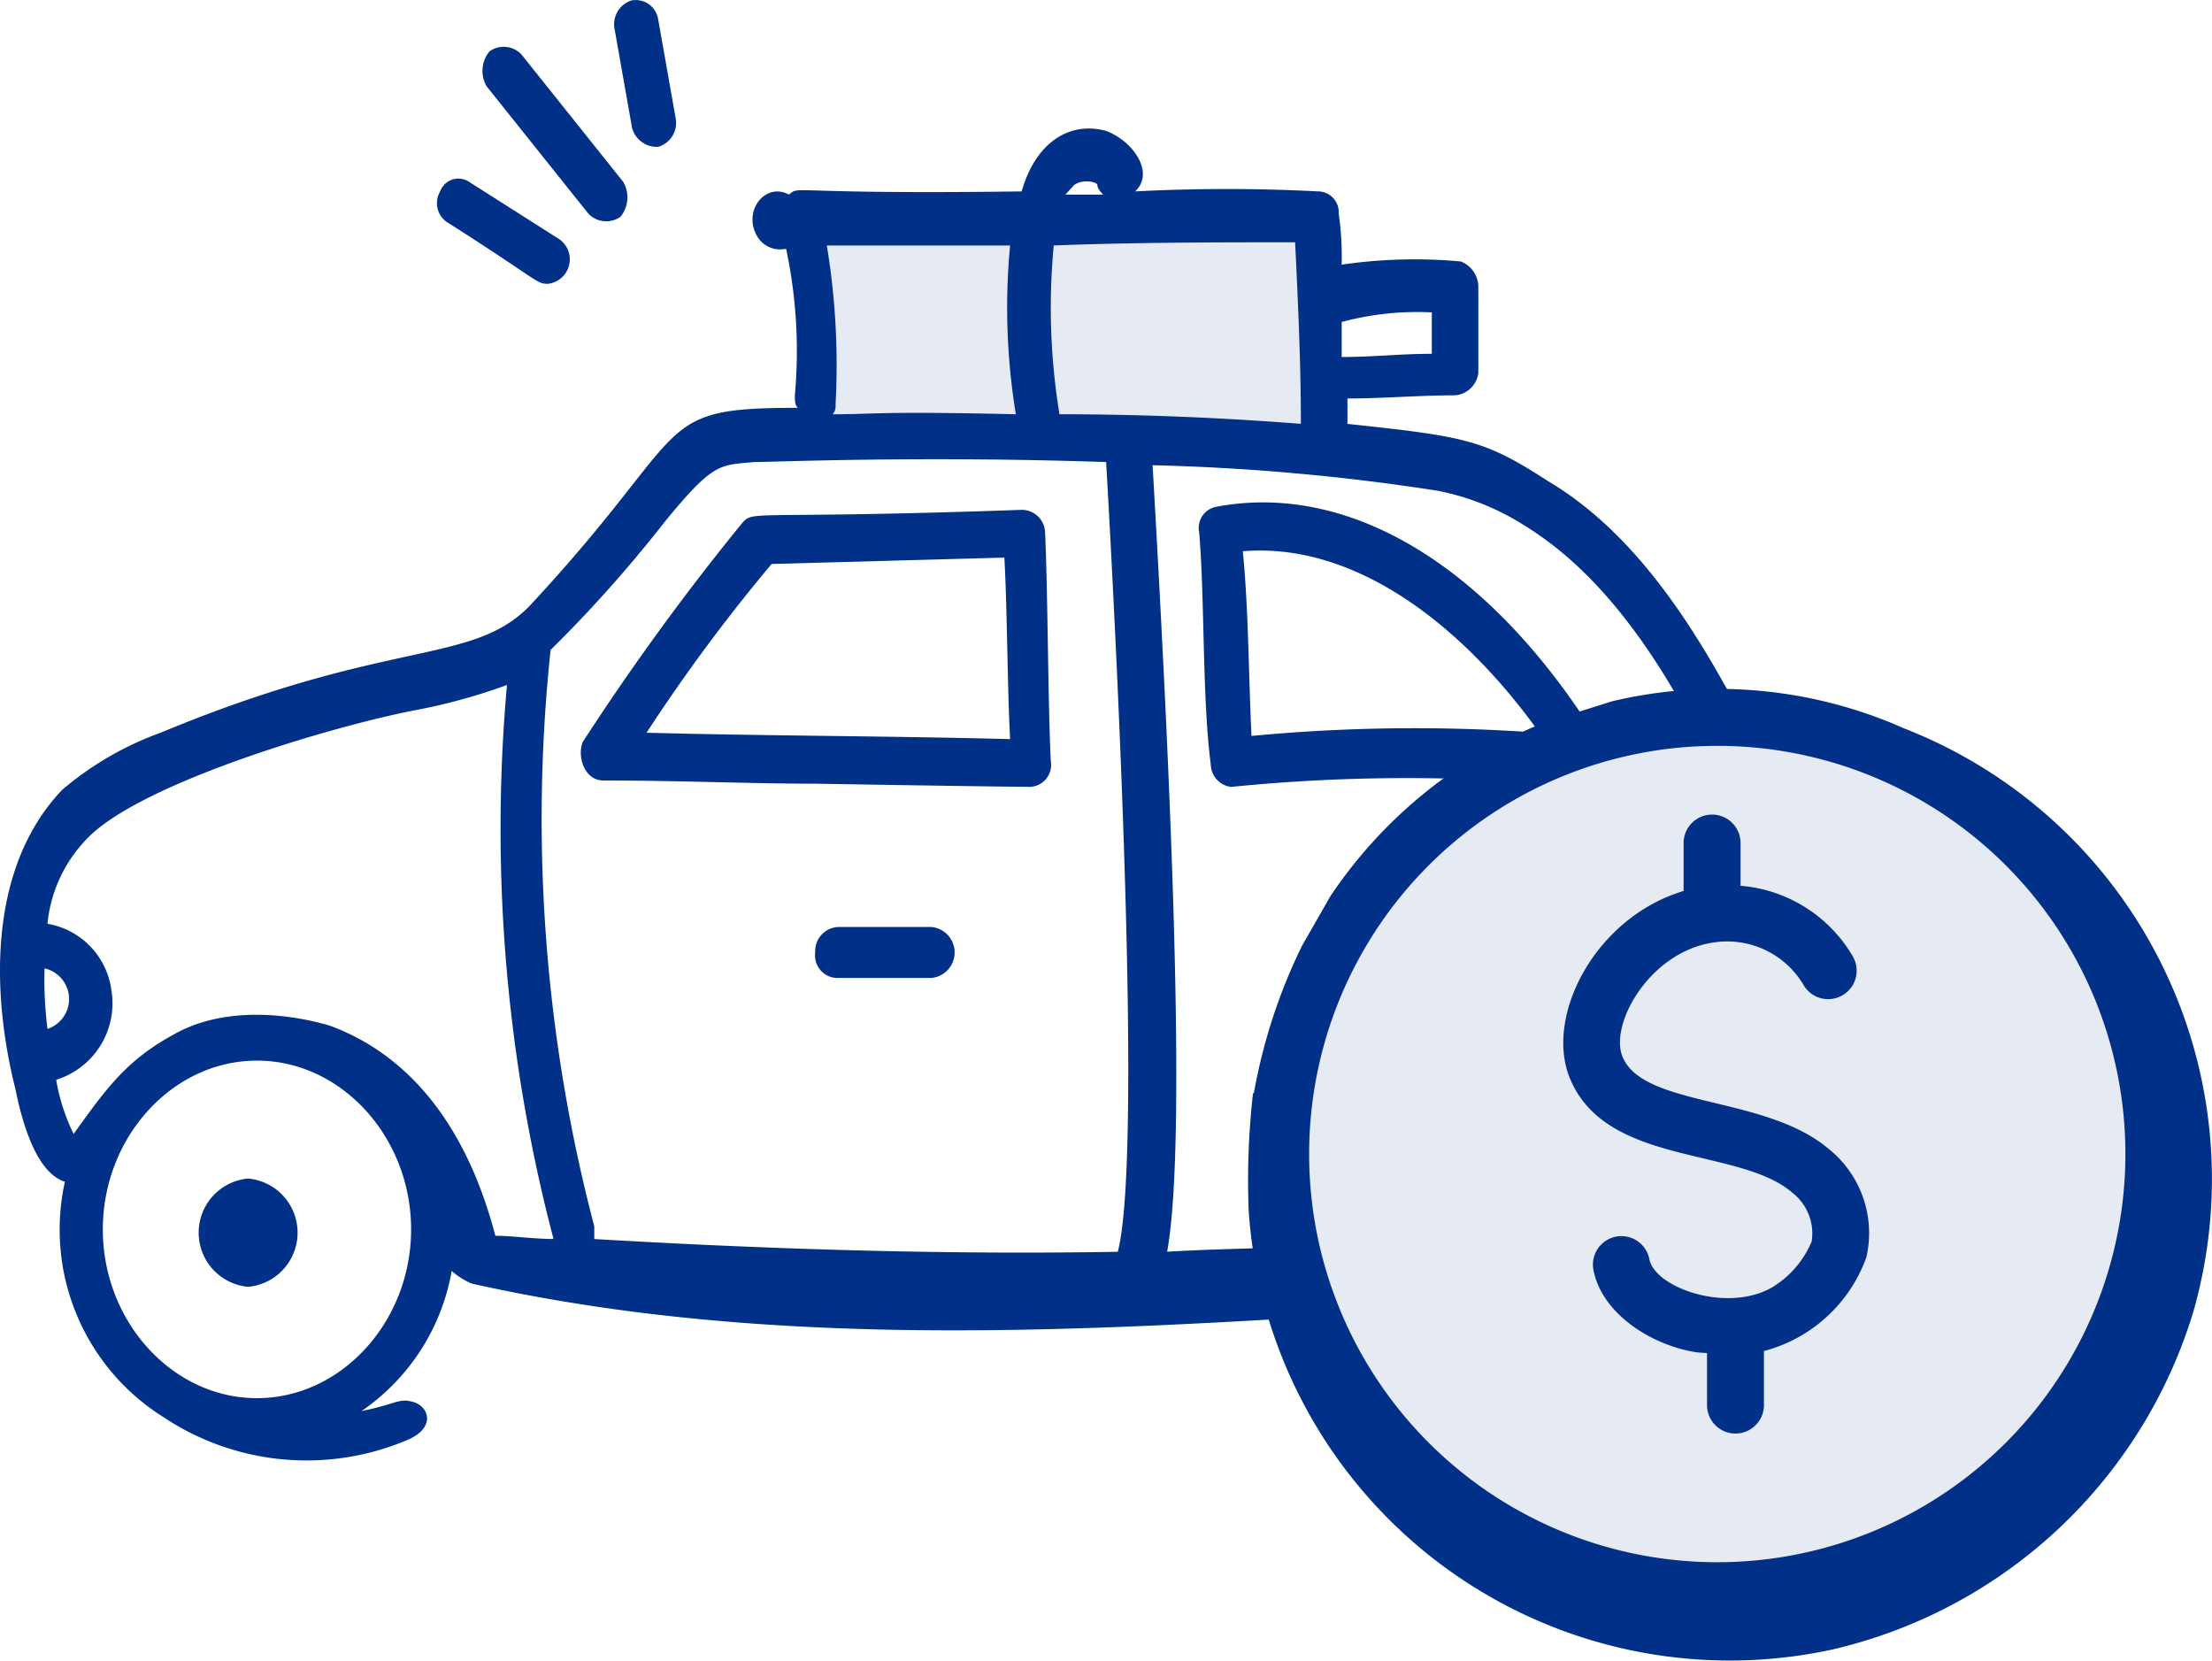 <svg xmlns="http://www.w3.org/2000/svg" xmlns:xlink="http://www.w3.org/1999/xlink" width="115.349" height="86.582" viewBox="0 0 115.349 86.582">
  <defs>
    <clipPath id="clip-path">
      <rect id="Rectangle_2031" data-name="Rectangle 2031" width="115.349" height="86.582" transform="translate(0 0)" fill="none"/>
    </clipPath>
  </defs>
  <g id="Group_3494" data-name="Group 3494" transform="translate(0 0)">
    <path id="Path_40266" data-name="Path 40266" d="M69.02,11.427H42.295v11.2l25.85.775Z" fill="#e5eaf3"/>
    <g id="Group_3477" data-name="Group 3477">
      <g id="Group_3476" data-name="Group 3476" clip-path="url(#clip-path)">
        <path id="Path_40267" data-name="Path 40267" d="M.807,56.8c.607,2.988,1.517,4.483,2.578,4.815A11.537,11.537,0,0,0,8.541,73.9,13.456,13.456,0,0,0,21.28,75.063c1.517-.664,1.062-1.826.152-1.992-.607-.166-.91.166-2.578.5a11.187,11.187,0,0,0,4.7-7.305,3.722,3.722,0,0,0,1.062.664c15.621,3.487,31.849,2.49,47.773,1.494a10.906,10.906,0,0,0,3.488,4.815c2.578,4.483,12.436,3.653,14.1,1.992.91-.83.607-2.324-1.517-2.158h-.448a11.759,11.759,0,0,0,4.094-10.8,6.958,6.958,0,0,0,1.213,2.158c1.365,1.162,3.943.5,5-.5,2.275-2.158.3-5.811-.758-8.965-1.365-4.317-1.213-2.988-3.033-8.633A50.18,50.18,0,0,0,92.1,39.862c-2.725-5.475-6.061-11.618-11.369-14.773-3.337-2.158-4.246-2.324-10.465-2.988V20.777c1.82,0,3.792-.166,5.611-.166a1.33,1.33,0,0,0,1.213-1.162V14.962a1.433,1.433,0,0,0-.91-1.328,26.191,26.191,0,0,0-6.218.166,15.624,15.624,0,0,0-.152-2.656A1.089,1.089,0,0,0,68.8,9.98a.453.453,0,0,0-.052,0,91.727,91.727,0,0,0-9.555,0c1.062-1-.152-2.656-1.517-3.155-1.82-.5-3.64.5-4.4,3.155-12.436.166-11.526-.332-12.133.166-1.213-.664-2.427.83-1.668,2.158a1.387,1.387,0,0,0,1.517.664A25.568,25.568,0,0,1,41.45,20.6c0,.332,0,.5.152.664-7.735,0-5.308,1-13.953,10.294-3.033,3.154-7.28,1.66-19.261,6.641a16.589,16.589,0,0,0-5.156,2.993C-.71,45.344-.407,51.985.807,56.8m1.517-6.309a1.639,1.639,0,0,1,.152,3.155,20.79,20.79,0,0,1-.153-3.155ZM13.4,72.9c-4.4,0-8.038-3.985-8.038-8.8s3.64-8.8,8.038-8.8,8.038,3.985,8.038,8.8-3.64,8.8-8.038,8.8m68.4.166c-4.4,0-8.038-3.985-8.038-8.8s3.64-8.8,8.038-8.8,8.038,3.985,8.038,8.8c0,4.981-3.49,8.8-8.04,8.8ZM79.519,27.414c4.853,2.988,8.038,8.633,10.465,13.78a52.049,52.049,0,0,1,1.971,4.983c-1.062,1.66-1.82,3.985-.91,5.479a4.78,4.78,0,0,0,3.792,2.49c.607,1.66.91,2.822,1.365,4.317.3,1,1.213,3.155.607,3.985a2.359,2.359,0,0,1-1.972.5c-.455-.332-1.062-2.656-1.517-3.487A13.89,13.89,0,0,0,87.1,53.477a13.017,13.017,0,0,0-12.285,1.328c-3.033,1.992-4.853,5.313-5.763,10.128-2.73.166-5.46.166-8.19.332,1.062-5.811.152-25.236-.758-41.009a114.563,114.563,0,0,1,14.863,1.331,13.092,13.092,0,0,1,4.55,1.826ZM74.665,16.29v2.158c-1.668,0-3.033.166-4.7.166V16.788a15.143,15.143,0,0,1,4.7-.5m-7.128-3.653c.152,3.155.3,6.309.3,9.464-4.246-.332-8.493-.5-12.588-.5a34.261,34.261,0,0,1-.3-8.8c4.246-.166,8.645-.166,12.588-.166ZM57.224,9.649c0,.166.152.332.3.5H55.556l.455-.5c.455-.332,1.213-.166,1.213,0M52.674,12.8a34.261,34.261,0,0,0,.3,8.8c-7.128-.166-7.28,0-9.555,0a.645.645,0,0,0,.152-.5,38.127,38.127,0,0,0-.455-8.3ZM34.632,27.247c2.578-3.155,2.882-2.988,4.7-3.155.91,0,8.645-.332,18.351,0,0,.166,2.123,35.364.607,41.175-9.4.166-18.806-.166-27.3-.664v-.664a83.524,83.524,0,0,1-2.278-30.05,69.448,69.448,0,0,0,5.92-6.642M4.75,43.518c3.033-2.822,12.588-5.645,16.834-6.475a30.194,30.194,0,0,0,4.853-1.328A84.187,84.187,0,0,0,28.864,64.6c-1.062,0-2.123-.166-3.033-.166-1.517-5.811-4.55-9.461-8.645-10.961-2.275-.664-5.611-1-8.19.5C6.569,55.305,5.508,56.8,3.84,59.124A10.193,10.193,0,0,1,2.93,56.3a4.175,4.175,0,0,0,2.882-4.649,4.05,4.05,0,0,0-3.337-3.486A7.4,7.4,0,0,1,4.75,43.518" fill="#003087"/>
        <path id="Path_40268" data-name="Path 40268" d="M31.441,40.695c4.095,0,7.583.166,11.071.166,9.858.166,11.375.166,11.223.166a1.146,1.146,0,0,0,1.075-1.213c0-.039-.007-.077-.013-.115-.152-2.988-.152-8.8-.3-11.954a1.215,1.215,0,0,0-1.216-1.162c-14.1.5-13.953,0-14.559.664A129.82,129.82,0,0,0,30.38,38.7c-.3.83.152,1.992,1.062,1.992Zm8.8-11.29,12.133-.332c.152,2.656.152,6.641.3,9.464-6.37-.166-12.588-.166-18.958-.332a90.767,90.767,0,0,1,6.522-8.8Z" fill="#003087"/>
        <path id="Path_40269" data-name="Path 40269" d="M63.139,39.866A1.2,1.2,0,0,0,64.2,41.029a91.79,91.79,0,0,1,18.351,0c.91.166,1.517-1,1.062-1.992C78,29.737,70.57,25.091,63.442,26.419a1.123,1.123,0,0,0-.916,1.3l.006.03c.3,3.487.152,8.633.607,12.12Zm17.138-1.66a89.614,89.614,0,0,0-15.014.166c-.152-2.988-.152-6.641-.455-9.63,6.065-.5,11.677,4.151,15.468,9.464Z" fill="#003087"/>
        <path id="Path_40270" data-name="Path 40270" d="M12.939,61.449a2.834,2.834,0,0,0,0,5.645,2.834,2.834,0,0,0,0-5.645" fill="#003087"/>
        <path id="Path_40271" data-name="Path 40271" d="M81.793,61.117a2.688,2.688,0,0,0-2.579,2.792v.03a2.792,2.792,0,0,0,2.578,2.822,2.688,2.688,0,0,0,2.579-2.792v-.03a2.792,2.792,0,0,0-2.578-2.822" fill="#003087"/>
        <path id="Path_40272" data-name="Path 40272" d="M24.465,9.483a1.011,1.011,0,0,0-1.4.274,1,1,0,0,0-.114.226,1.2,1.2,0,0,0,.425,1.643l.03.017c4.7,2.988,4.55,3.155,5.156,3.155a1.282,1.282,0,0,0,.607-2.324Z" fill="#003087"/>
        <path id="Path_40273" data-name="Path 40273" d="M32.351,11.309A1.6,1.6,0,0,0,32.5,9.484L27.195,2.843a1.271,1.271,0,0,0-1.668-.166A1.6,1.6,0,0,0,25.375,4.5l5.308,6.641a1.287,1.287,0,0,0,1.668.165" fill="#003087"/>
        <path id="Path_40274" data-name="Path 40274" d="M34.323,7.656a1.3,1.3,0,0,0,.91-1.494l-.91-5.147a1.188,1.188,0,0,0-1.348-1l-.017,0a1.3,1.3,0,0,0-.91,1.494l.91,5.147a1.334,1.334,0,0,0,1.365,1" fill="#003087"/>
        <path id="Path_40275" data-name="Path 40275" d="M48.579,48.333H43.726a1.254,1.254,0,0,0-1.215,1.292l0,.036a1.173,1.173,0,0,0,1,1.319,1.215,1.215,0,0,0,.209.009h4.853a1.334,1.334,0,0,0,0-2.656" fill="#003087"/>
        <path id="Path_40276" data-name="Path 40276" d="M67.43,60.681A22.145,22.145,0,1,1,89.576,82.827,22.145,22.145,0,0,1,67.43,60.681" fill="#e5eaf3"/>
        <path id="Path_40277" data-name="Path 40277" d="M99.291,37.977a23.9,23.9,0,0,0-15.209-1.416l-3.593,1.127a24.39,24.39,0,0,0-11.11,9.034L67.9,49.305a28.867,28.867,0,0,0-2.509,7.667l-.05.038a39.981,39.981,0,0,0-.226,6.111A25.146,25.146,0,0,0,95.6,85.994,25.74,25.74,0,0,0,114.38,68.379a25.217,25.217,0,0,0-15.085-30.4M89.55,81.454a21.283,21.283,0,1,1,21.283-21.283A21.283,21.283,0,0,1,89.55,81.454" fill="#003087"/>
        <path id="Path_40278" data-name="Path 40278" d="M93.4,62.139a2.686,2.686,0,0,1,1.071,2.6,5.125,5.125,0,0,1-2,2.348c-2.369,1.422-6.2.047-6.464-1.445a1.485,1.485,0,0,0-2.923.522c.42,2.352,3.08,3.992,5.369,4.341.171.026.381.026.563.047V73.26a1.484,1.484,0,0,0,2.968,0V70.443a7.774,7.774,0,0,0,5.34-4.886,5.626,5.626,0,0,0-2.023-5.7c-3.311-2.758-9.643-2.113-10.7-4.782-.667-1.673,1.393-5.4,4.7-5.926a4.631,4.631,0,0,1,4.727,2.171A1.485,1.485,0,0,0,96.638,49.9a7.482,7.482,0,0,0-5.874-3.716V43.918a1.485,1.485,0,0,0-2.969,0v2.537c-4.615,1.384-7.233,6.5-5.95,9.717,1.847,4.632,8.746,3.619,11.562,5.965" fill="#003087"/>
      </g>
    </g>
  </g>
</svg>
